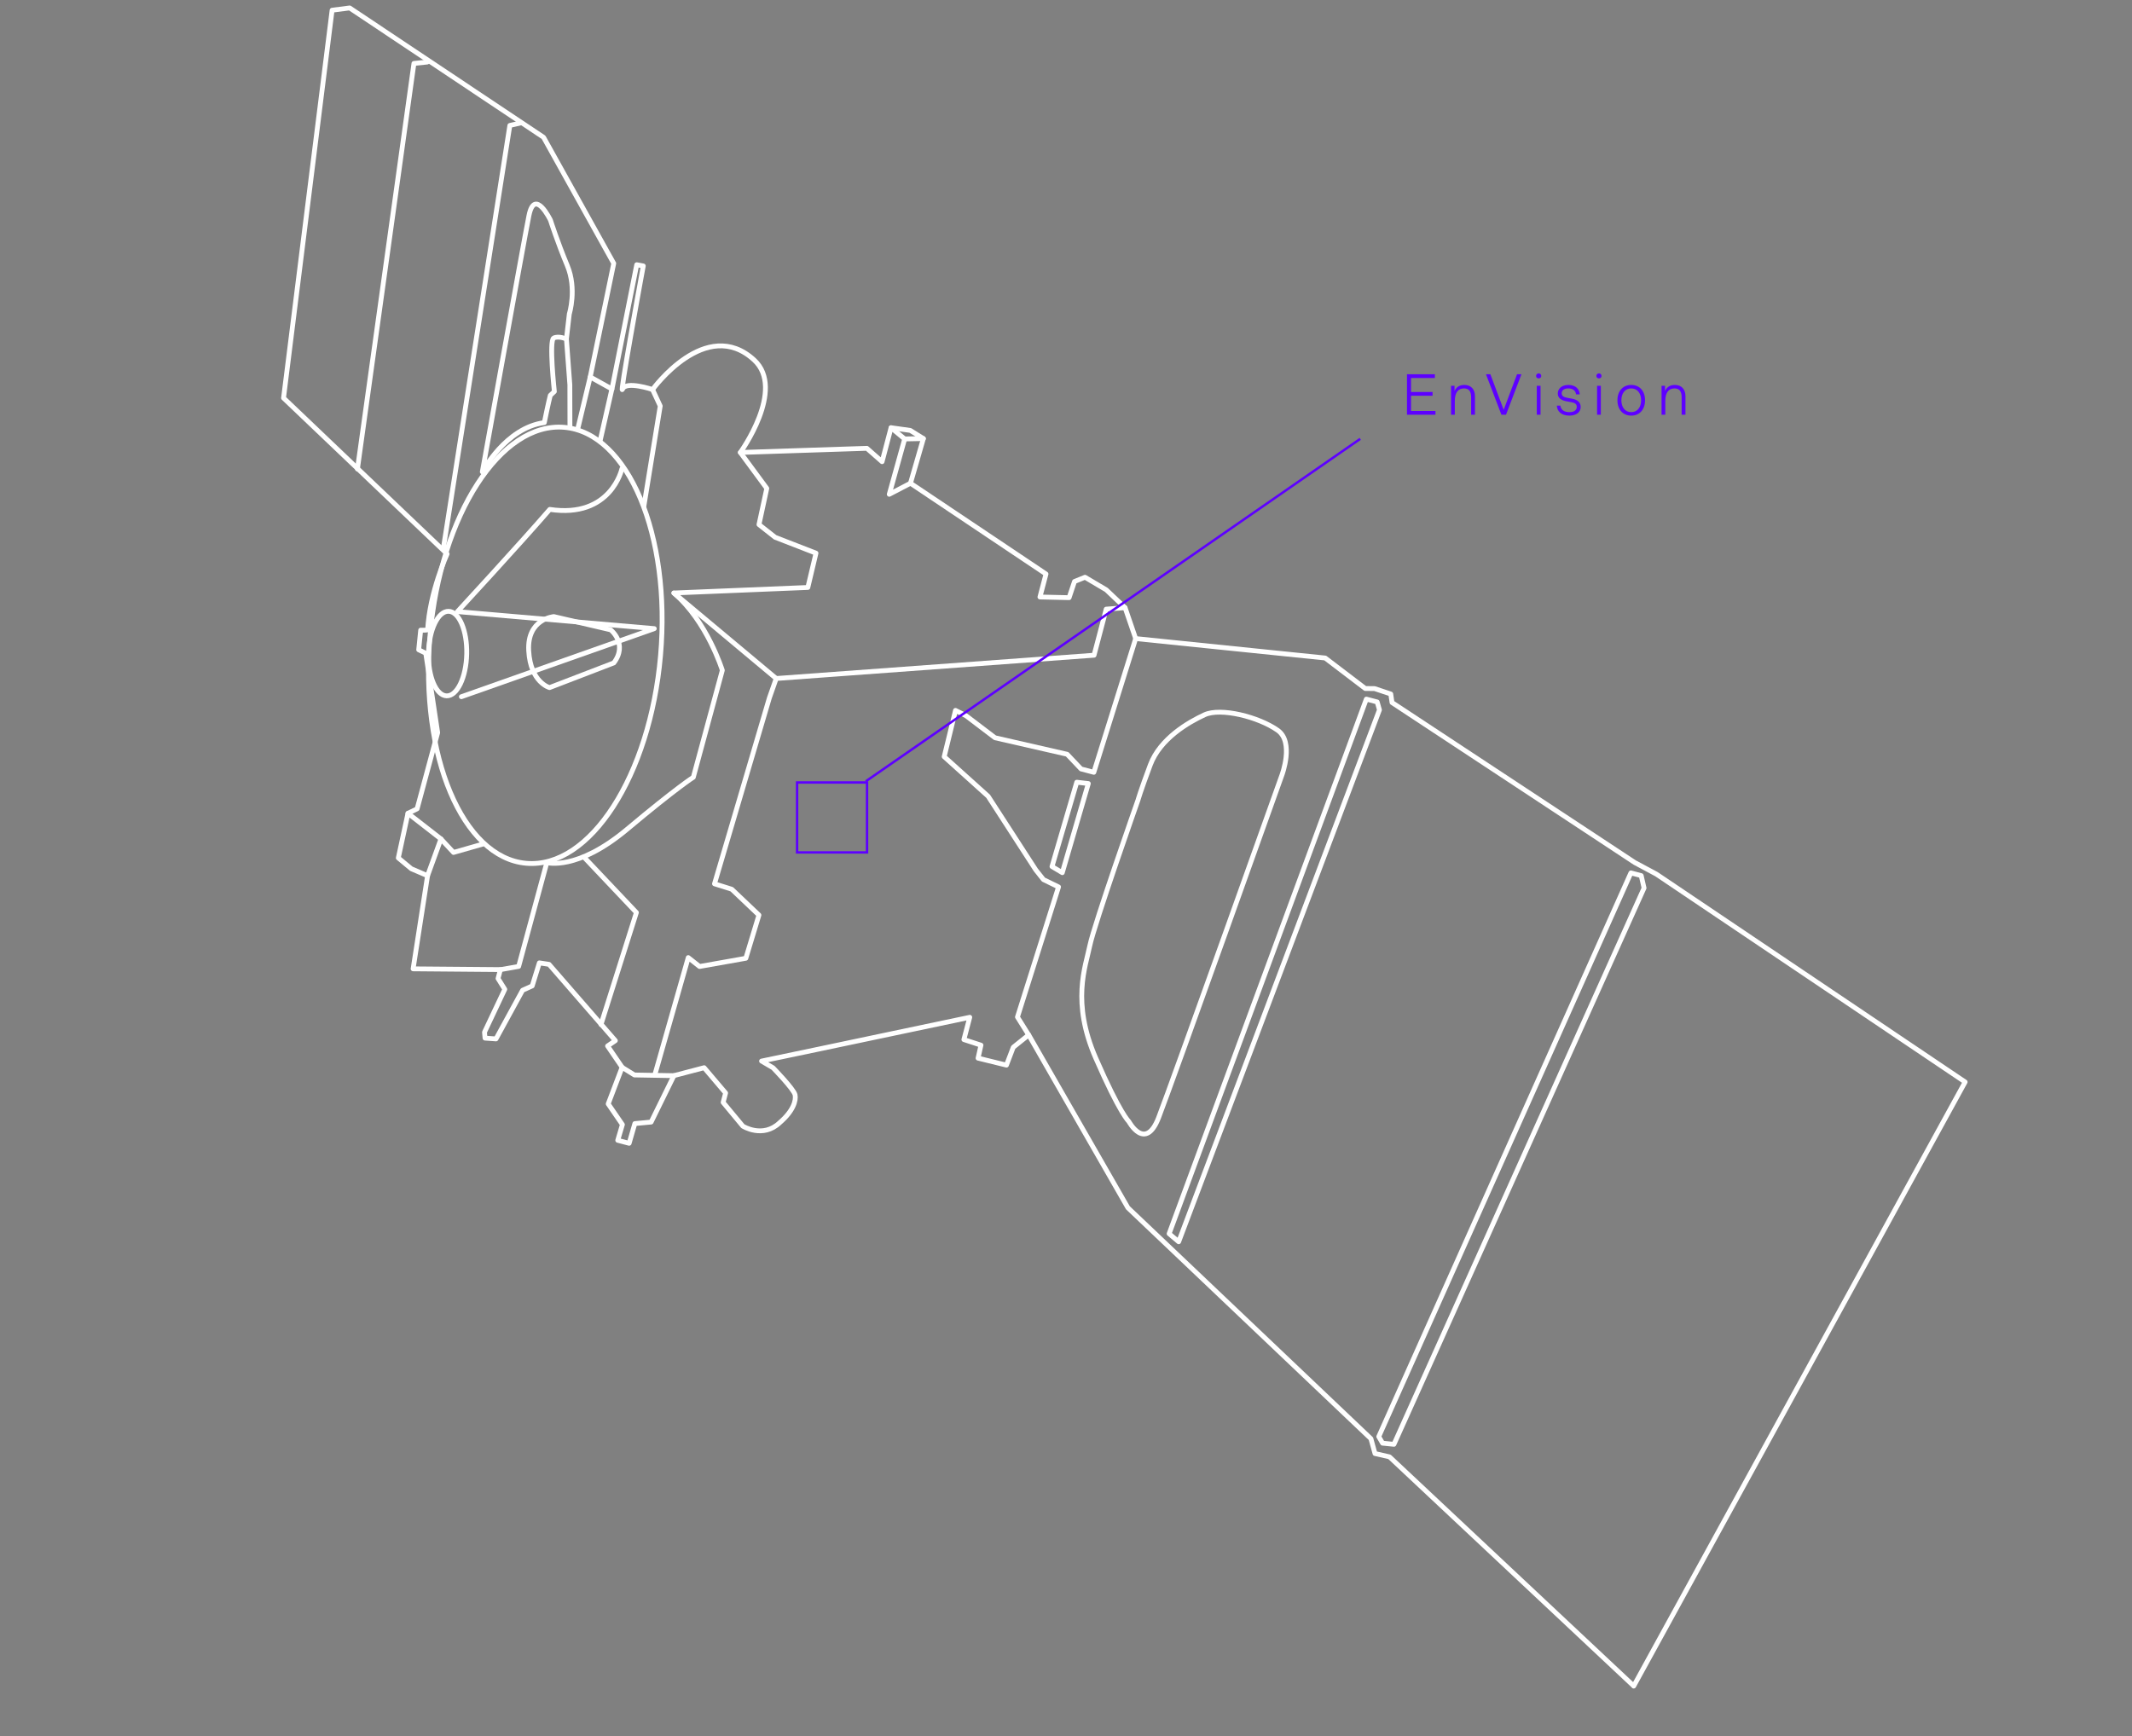 <svg width="442" height="360" viewBox="0 0 442 360" fill="none" xmlns="http://www.w3.org/2000/svg">
<rect x="0" y="0" width="442" height="360" fill="#808080" stroke="none"/>
<g clip-path="url(#clip0_225_1521)">
<path d="M338.691 349.615L407.407 224.353L343.397 181.253L338.924 178.86L288.591 145.677L288.33 143.904L284.977 142.783L283.039 142.762L274.735 136.439L235.446 132.412L233.246 126.004L229.354 122.31L224.939 119.694L222.764 120.575L221.643 123.927L215.598 123.789L216.854 119.019L188.756 100.202L191.432 90.942L188.718 89.249L184.728 88.688L182.873 95.733L179.717 92.959L153.484 93.823C153.484 93.823 162.955 80.748 156.351 74.648C146.368 65.464 135.291 80.773 135.291 80.773C135.291 80.773 129.742 78.902 129.056 80.704C128.37 82.505 132.848 57.966 132.848 57.966L133.366 55.142L132.005 54.89L126.87 80.67L122.361 78.161L127.239 54.613L112.691 28.474L72.49 1.647L68.85 2.116L58.783 82.528L92.695 114.862C92.695 114.862 89.071 122.802 88.655 130.609C88.192 130.712 87.212 130.665 87.212 130.665L86.802 134.734L88.266 135.45L90.738 151.92L86.474 167.714L84.577 168.642L82.577 177.895L85.278 180.139L88.641 181.58L85.645 200.892L103.743 201.045L103.255 202.899L104.651 205.13L100.444 214.027L100.556 215.259L102.827 215.421L108.338 205.334L110.334 204.433L111.817 199.655L113.826 199.96L127.575 215.778L125.961 216.886L128.976 221.301L126.091 228.894L129.034 233.184L128.069 236.446L130.431 237.068L131.613 232.978L134.988 232.664L139.718 223.033L145.981 221.391L150.431 226.633L149.917 228.586L154.002 233.507C154.002 233.507 158.15 236.132 161.664 232.776C164.501 230.337 165.07 228.175 164.834 227.015C164.597 225.856 160.267 221.412 160.267 221.412L157.884 220.018L169.512 217.582L201.048 210.938L199.831 215.56L203.373 216.717L202.769 219.413L208.656 220.857L210.066 217.158L213.267 214.591L233.838 250.444L284.216 298.32L285.059 301.397L288.064 302.083L338.698 349.591L338.691 349.615Z" stroke="white" stroke-linecap="round" stroke-linejoin="round"/>
<path d="M288.987 299.484L286.63 299.247L285.838 297.888L338.111 180.998L340.25 181.561L340.841 184.135L288.987 299.484Z" stroke="white" stroke-linecap="round" stroke-linejoin="round"/>
<path d="M285.516 145.555L283.266 144.963L242.38 255.812L244.36 257.482L285.983 147.198L285.516 145.555Z" stroke="white" stroke-linecap="round" stroke-linejoin="round"/>
<path d="M235.917 165.92C235.917 165.92 226.864 191.62 225.94 196.082C225.017 200.543 222.093 207.782 227.174 219.415C232.255 231.049 234.019 232.531 234.019 232.531C234.019 232.531 237.432 238.901 240.203 231.74C242.974 224.58 265.77 160.696 265.77 160.696C265.77 160.696 268.332 153.877 264.902 151.441C260.937 148.626 253.069 146.673 249.728 148.212C246.388 149.751 240.526 153.137 238.48 158.598C236.434 164.06 235.914 165.932 235.914 165.932L235.917 165.92Z" stroke="white" stroke-linecap="round" stroke-linejoin="round"/>
<path d="M117.43 70.281L118.027 65.099C118.027 65.099 119.639 59.933 117.612 55.078C115.585 50.223 114.119 45.647 114.119 45.647C114.119 45.647 110.83 38.807 109.656 44.723C108.482 50.639 99.992 97.845 99.992 97.845C99.992 97.845 104.822 88.689 112.848 87.63C113.678 83.527 114.084 81.982 114.084 81.982L114.928 81.187C114.928 81.187 113.779 70.589 114.796 70.09C115.813 69.591 117.417 70.278 117.417 70.278L117.43 70.281Z" stroke="white" stroke-linecap="round" stroke-linejoin="round"/>
<path d="M107.994 25.479L105.699 26.011L91.941 113.513" stroke="white" stroke-linecap="round" stroke-linejoin="round"/>
<path d="M88.56 12.869L85.815 13.151L74.103 97.253" stroke="white" stroke-linecap="round" stroke-linejoin="round"/>
<path d="M135.777 222.788L142.685 198.558L145.028 200.404L154.625 198.702L157.341 189.743L151.705 184.386L148.128 183.26L159.505 144.717L160.922 140.689L226.816 135.862L229.332 126.308L233.246 126.004" stroke="white" stroke-linecap="round" stroke-linejoin="round"/>
<path d="M124.593 212.442L131.938 189.213L121.057 177.718" stroke="white" stroke-linecap="round" stroke-linejoin="round"/>
<path d="M109.09 179.005C122.285 180.163 134.755 160.866 136.942 135.904C139.129 110.941 130.205 89.767 117.01 88.609C103.814 87.452 91.344 106.749 89.157 131.711C86.97 156.673 95.894 177.847 109.09 179.005Z" stroke="white" stroke-linecap="round" stroke-linejoin="round"/>
<path d="M103.741 201.058L107.526 200.389L113.365 178.864C113.365 178.864 119.579 180.672 129.972 171.977C140.369 163.269 143.738 161.169 143.738 161.169L149.75 138.99C149.75 138.99 146.607 128.832 139.702 122.97" stroke="white" stroke-linecap="round" stroke-linejoin="round"/>
<path d="M160.924 140.689L139.707 122.957L167.481 121.812L169.169 114.697L160.701 111.41L157.35 108.77L158.969 101.267L153.485 93.823" stroke="white" stroke-linecap="round" stroke-linejoin="round"/>
<path d="M88.641 181.58L91.415 173.957L94.022 176.758L100.112 175.018" stroke="white" stroke-linecap="round" stroke-linejoin="round"/>
<path d="M139.715 223.045L131.53 222.899L128.96 221.31" stroke="white" stroke-linecap="round" stroke-linejoin="round"/>
<path d="M235.445 132.412L226.77 160.141L224.124 159.444L221.237 156.398L206.286 152.977L200.271 148.406L198.089 147.303L195.747 156.903L204.852 165.102L214.738 180.379L216.326 182.383L219.455 183.907L210.937 210.885L213.272 214.619" stroke="white" stroke-linecap="round" stroke-linejoin="round"/>
<path d="M223.229 162.195L225.629 162.47L220.234 180.953L218.097 179.677L223.229 162.195Z" stroke="white" stroke-linecap="round" stroke-linejoin="round"/>
<path d="M128.929 97.204C128.929 97.204 126.68 107.554 113.98 105.625C107.654 112.933 94.836 126.818 94.836 126.818L135.645 130.347L95.65 144.464" stroke="white" stroke-linecap="round" stroke-linejoin="round"/>
<path d="M92.595 144.288C94.783 144.339 96.647 140.456 96.758 135.615C96.869 130.774 95.186 126.808 92.997 126.758C90.809 126.707 88.945 130.59 88.834 135.431C88.723 140.272 90.406 144.238 92.595 144.288Z" stroke="white" stroke-linecap="round" stroke-linejoin="round"/>
<path d="M91.415 173.957L84.578 168.642" stroke="white" stroke-linecap="round" stroke-linejoin="round"/>
<path d="M133.504 104.884L136.877 84.19L135.291 80.773" stroke="white" stroke-linecap="round" stroke-linejoin="round"/>
<path d="M127.254 137.455L113.928 142.576C113.928 142.576 109.972 141.535 109.61 134.924C109.249 128.313 114.818 127.85 114.818 127.85L126.601 130.596C126.601 130.596 130.24 133.496 127.254 137.455Z" stroke="white" stroke-linecap="round" stroke-linejoin="round"/>
<path d="M126.855 80.679L124.399 91.464" stroke="white" stroke-linecap="round" stroke-linejoin="round"/>
<path d="M122.357 78.174L119.8 88.84" stroke="white" stroke-linecap="round" stroke-linejoin="round"/>
<path d="M118.157 88.407L118.14 79.785L117.43 70.281" stroke="white" stroke-linecap="round" stroke-linejoin="round"/>
<path d="M184.74 88.691L187.552 91.017L184.358 102.494L188.756 100.202" stroke="white" stroke-linecap="round" stroke-linejoin="round"/>
<path d="M191.432 90.942L187.552 91.017" stroke="white" stroke-linecap="round" stroke-linejoin="round"/>
<path d="M291.691 86L291.691 77.6L297.475 77.6L297.475 78.38L292.531 78.38L292.531 81.284L296.995 81.284L296.995 82.064L292.531 82.064L292.531 85.22L297.595 85.22L297.595 86L291.691 86ZM304.993 82.376C304.993 81.128 304.513 80.54 303.517 80.54C302.293 80.54 301.621 81.416 301.609 83.096L301.609 86L300.829 86L300.829 80L301.549 80L301.549 81.08C301.909 80.252 302.617 79.82 303.577 79.82C304.945 79.82 305.785 80.684 305.785 82.16L305.785 86L304.993 86L304.993 82.376ZM311.271 86L308.067 77.6L308.979 77.6L311.715 84.908L311.763 84.908L314.511 77.6L315.423 77.6L312.219 86L311.271 86ZM318.602 86L318.602 80L319.382 80L319.382 86L318.602 86ZM318.998 78.464C318.686 78.464 318.458 78.248 318.458 77.948C318.458 77.648 318.686 77.42 318.998 77.42C319.298 77.42 319.526 77.648 319.526 77.948C319.526 78.248 319.298 78.464 318.998 78.464ZM325.894 82.664C327.058 82.868 327.706 83.444 327.706 84.392C327.706 85.46 326.806 86.18 325.354 86.18C323.758 86.18 322.798 85.328 322.762 84.104L323.494 84.104C323.59 84.896 324.166 85.46 325.354 85.46C326.302 85.46 326.89 85.088 326.89 84.356C326.89 83.792 326.53 83.528 325.738 83.384L324.85 83.228C323.602 83.012 322.954 82.496 322.954 81.596C322.954 80.612 323.746 79.82 325.162 79.82C326.53 79.82 327.43 80.564 327.514 81.776L326.746 81.776C326.662 81.044 326.134 80.54 325.138 80.54C324.202 80.54 323.77 80.972 323.77 81.548C323.77 82.052 324.094 82.352 325.006 82.508L325.894 82.664ZM331.101 86L331.101 80L331.881 80L331.881 86L331.101 86ZM331.497 78.464C331.185 78.464 330.957 78.248 330.957 77.948C330.957 77.648 331.185 77.42 331.497 77.42C331.797 77.42 332.025 77.648 332.025 77.948C332.025 78.248 331.797 78.464 331.497 78.464ZM338.189 86.18C336.461 86.18 335.321 84.92 335.321 83C335.321 81.08 336.461 79.82 338.189 79.82C339.917 79.82 341.045 81.08 341.045 83C341.045 84.92 339.917 86.18 338.189 86.18ZM338.189 85.46C339.425 85.46 340.229 84.488 340.229 83C340.229 81.512 339.425 80.54 338.189 80.54C336.953 80.54 336.137 81.512 336.137 83C336.137 84.488 336.953 85.46 338.189 85.46ZM348.632 82.376C348.632 81.128 348.152 80.54 347.156 80.54C345.932 80.54 345.26 81.416 345.248 83.096L345.248 86L344.468 86L344.468 80L345.188 80L345.188 81.08C345.548 80.252 346.256 79.82 347.216 79.82C348.584 79.82 349.424 80.684 349.424 82.16L349.424 86L348.632 86L348.632 82.376Z" fill="#5D00FF"/>
<path d="M282.001 91L179.501 162" stroke="#5D00FF" stroke-width="0.5"/>
<rect x="165.25" y="162.25" width="14.5" height="14.5" stroke="#5D00FF" stroke-width="0.5"/>
</g>
<defs>
<clipPath id="clip0_225_1521">
<rect width="385.263" height="270" fill="white" transform="translate(68.746) rotate(14.751)"/>
</clipPath>
</defs>
</svg>
